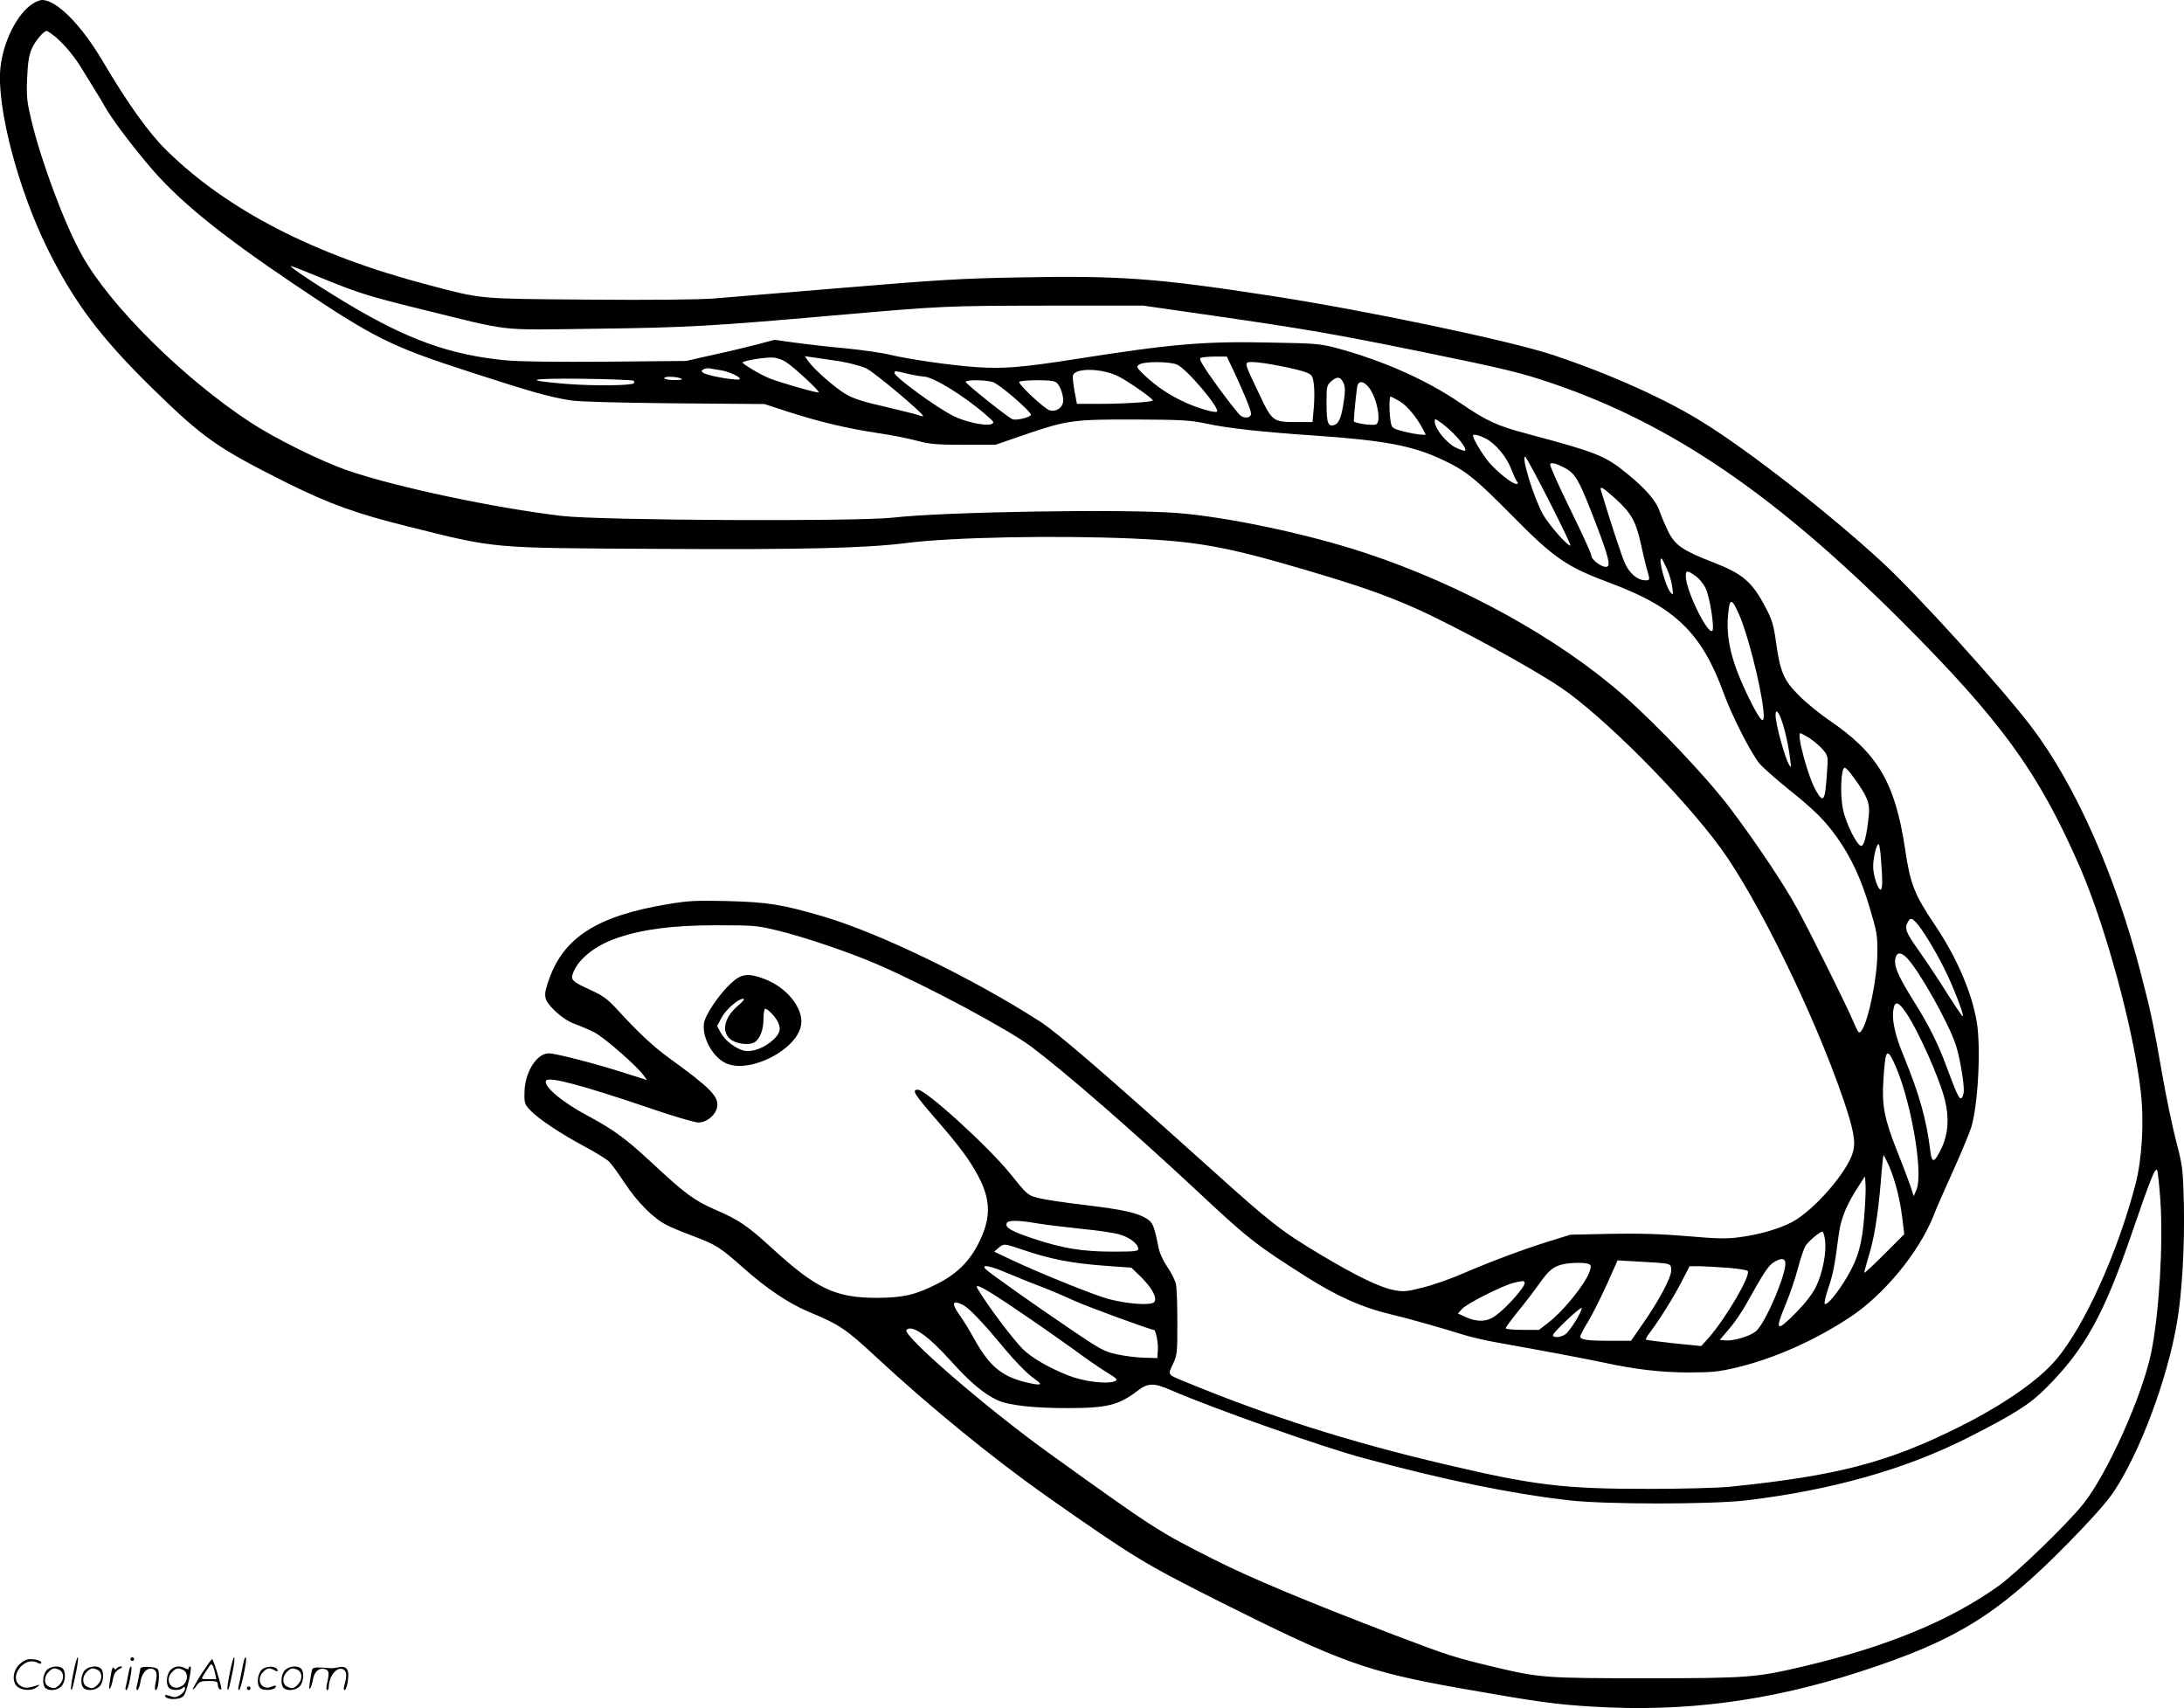 <svg version="1.0" xmlns="http://www.w3.org/2000/svg"
  viewBox="0 0 1200.574 938.895"
 preserveAspectRatio="xMidYMid meet">
<g transform="translate(-0.293,938.996) scale(0.1,-0.1)"
fill="#000000" stroke="none">
<path d="M185 9371 c-87 -54 -165 -209 -180 -356 -21 -214 97 -665 260 -994
145 -293 292 -488 576 -766 280 -274 356 -327 739 -519 231 -115 383 -170 666
-240 489 -122 442 -118 1369 -123 800 -5 1146 4 1370 32 247 32 820 43 1240
25 357 -15 521 -45 945 -170 296 -87 438 -136 610 -212 207 -91 642 -328 804
-438 233 -158 661 -587 875 -878 205 -280 516 -916 675 -1379 58 -169 71 -239
55 -295 -29 -108 -214 -321 -334 -385 -72 -38 -179 -69 -292 -84 -67 -9 -123
-8 -283 6 -141 12 -265 16 -422 13 l-223 -5 -119 -37 c-150 -47 -317 -110
-471 -176 -66 -29 -165 -64 -220 -77 -88 -23 -106 -24 -157 -15 -77 14 -207
77 -405 195 -215 129 -270 171 -593 462 -594 534 -852 757 -950 820 -368 237
-880 485 -1190 577 -226 66 -302 79 -525 85 -172 4 -218 2 -325 -16 -392 -64
-580 -183 -661 -420 -31 -88 -27 -107 34 -167 36 -34 73 -59 111 -73 31 -11
79 -32 107 -46 51 -26 234 -185 269 -235 l20 -27 -123 39 c-154 50 -379 108
-417 108 -68 0 -133 -106 -134 -217 -1 -57 1 -64 34 -98 44 -46 165 -127 300
-199 58 -31 115 -67 129 -79 13 -12 52 -65 86 -117 72 -109 159 -196 231 -233
27 -14 94 -42 149 -62 124 -47 147 -61 276 -176 126 -112 250 -195 356 -239
172 -72 204 -93 374 -251 300 -278 644 -558 939 -766 478 -335 532 -368 950
-578 662 -332 806 -384 1325 -476 420 -74 519 -88 725 -100 502 -31 967 30
1465 191 533 173 759 313 1150 711 127 130 210 223 248 280 144 217 293 614
347 928 28 161 43 422 38 656 -5 191 -7 206 -42 340 -20 77 -55 243 -77 370
-46 265 -64 351 -120 564 -137 529 -356 1024 -594 1339 -161 214 -631 733
-829 915 -287 264 -723 605 -981 765 -204 128 -516 268 -826 371 -237 79
-1035 246 -1549 325 -630 97 -832 112 -1390 101 -299 -5 -449 -14 -950 -56
-327 -27 -654 -54 -726 -60 -81 -6 -344 -9 -685 -6 -615 5 -579 1 -886 82
-621 163 -1101 410 -1435 739 -98 96 -213 257 -353 494 -117 197 -251 332
-331 332 -10 0 -32 -8 -49 -19z m122 -183 c52 -44 109 -113 152 -186 20 -33
50 -81 66 -107 17 -27 41 -66 53 -89 39 -68 131 -192 240 -322 159 -190 384
-375 804 -658 435 -293 529 -340 962 -480 339 -110 434 -137 556 -157 47 -7
259 -13 570 -16 l495 -4 135 -44 c180 -57 316 -89 485 -115 77 -11 176 -31
220 -43 68 -18 106 -22 255 -22 l175 0 165 57 c230 78 263 83 605 82 254 -1
302 -4 387 -22 119 -26 309 -47 608 -67 373 -26 529 -55 690 -131 132 -62 180
-101 385 -308 234 -237 298 -281 545 -373 354 -132 500 -276 620 -608 44 -121
151 -330 195 -382 20 -23 91 -86 158 -140 145 -116 201 -172 269 -267 77 -109
132 -227 179 -386 40 -133 43 -153 42 -250 -1 -140 -50 -375 -87 -425 -14 -19
-16 -16 -43 45 -38 91 -249 515 -313 630 -74 135 -222 355 -362 542 -128 170
-400 458 -590 625 -358 315 -889 608 -1418 783 -318 105 -752 197 -1034 220
-291 23 -1282 7 -1561 -25 -197 -23 -1615 -16 -1824 9 -370 44 -904 157 -1171
248 -146 49 -404 177 -540 266 -369 242 -771 640 -926 918 -95 169 -224 514
-279 744 -24 101 -27 129 -23 230 4 88 10 126 26 163 19 43 65 97 82 97 4 0
25 -15 47 -32z m1503 -1342 c160 -65 226 -86 485 -150 537 -132 428 -120 980
-113 504 6 649 15 1310 73 608 53 614 53 1176 54 l527 0 383 -55 c517 -75 663
-100 1154 -200 455 -93 541 -114 722 -176 648 -223 1211 -607 1904 -1298 554
-554 759 -837 987 -1361 142 -329 294 -891 333 -1230 19 -166 7 -371 -29 -510
-99 -378 -280 -778 -435 -962 -95 -113 -285 -246 -525 -367 -396 -199 -677
-273 -1267 -333 -68 -7 -264 -12 -455 -12 -460 0 -622 19 -1110 134 -532 125
-970 264 -1435 456 -95 39 -93 35 -65 95 24 49 25 63 25 228 0 97 -3 192 -8
213 -4 20 -25 62 -47 94 -25 37 -44 79 -50 114 -23 113 -30 130 -63 151 -54
33 -124 49 -337 75 -113 13 -230 31 -260 39 -58 15 -61 18 -155 135 -119 147
-462 460 -506 460 -36 0 -23 -21 106 -170 124 -143 178 -216 224 -302 73 -136
73 -238 -1 -380 -50 -96 -119 -163 -225 -216 -117 -60 -187 -75 -328 -76 -231
0 -334 49 -585 279 -128 117 -176 150 -304 205 -117 51 -168 89 -346 255 -144
134 -213 185 -351 259 -146 77 -252 167 -234 196 15 24 198 -25 566 -150 130
-45 250 -80 271 -80 46 0 95 40 103 85 11 57 -38 106 -265 270 -85 61 -176
147 -286 268 -50 54 -76 74 -140 103 -111 51 -117 57 -98 103 31 74 125 147
242 186 141 48 307 69 542 69 200 0 223 -1 330 -27 148 -35 404 -122 556 -188
275 -119 722 -359 847 -453 192 -145 547 -454 896 -779 298 -279 334 -307 621
-489 172 -108 304 -166 460 -203 78 -18 257 -68 395 -111 44 -14 127 -33 185
-43 258 -46 502 -92 585 -110 175 -38 317 -55 470 -55 128 0 166 4 260 26 206
49 427 146 622 274 188 122 382 356 463 557 15 40 64 151 108 248 44 97 89
206 101 242 37 122 54 431 31 576 -27 164 -110 357 -229 534 -115 171 -137
226 -166 422 -54 362 -150 525 -417 706 -51 35 -125 95 -164 134 -85 84 -105
130 -128 294 -13 94 -22 125 -56 189 -74 143 -126 188 -292 252 -161 62 -207
93 -243 165 -16 33 -38 83 -48 112 -20 61 -80 129 -184 213 -118 96 -168 115
-543 215 -166 44 -224 70 -370 170 -188 128 -425 233 -680 302 -87 23 -117 26
-360 30 -372 8 -542 -7 -1083 -92 -286 -45 -393 -53 -537 -43 -143 10 -369 43
-475 68 -44 11 -152 26 -240 35 -88 8 -213 22 -278 31 l-117 16 -98 -26 c-53
-14 -162 -40 -242 -57 l-145 -33 -432 -4 c-271 -2 -478 0 -554 7 -314 29 -553
116 -899 326 -175 106 -312 199 -285 192 11 -3 103 -39 205 -81z m2512 -445
c45 -28 192 -165 181 -168 -10 -4 -204 52 -267 76 -49 19 -157 83 -151 89 12
12 141 31 175 26 19 -3 47 -13 62 -23z m298 3 c52 -9 118 -26 145 -39 46 -22
320 -253 312 -262 -3 -2 -15 1 -28 6 -14 5 -96 25 -184 46 -116 26 -174 45
-212 68 -61 36 -172 134 -204 178 l-22 31 49 -7 c27 -4 92 -13 144 -21z m2173
-71 c53 -115 87 -198 87 -217 0 -22 -31 -28 -56 -12 -12 9 -70 82 -128 162
-78 108 -103 150 -94 156 7 4 43 8 79 8 l66 0 46 -97z m-320 53 c53 -22 242
-246 219 -259 -12 -8 -107 20 -176 52 -84 38 -158 88 -220 147 -46 44 -48 48
-31 60 25 18 165 18 208 0z m563 -7 c59 -11 124 -27 145 -35 34 -14 38 -19 44
-65 4 -28 4 -86 0 -129 l-7 -80 -83 0 c-135 0 -138 2 -210 154 -86 180 -86
176 -36 176 22 0 88 -9 147 -21z m-3072 -24 c45 -7 106 -35 106 -48 0 -13
-172 15 -200 33 -13 9 -13 11 0 20 8 5 24 7 35 5 11 -2 37 -7 59 -10z m2187
-34 c56 -28 188 -121 189 -132 0 -9 -163 -19 -300 -19 l-117 0 -13 68 c-7 37
-11 76 -9 87 9 44 159 42 250 -4z m-1156 14 c33 -8 72 -14 86 -15 51 0 228
-110 346 -214 43 -38 44 -40 23 -48 -30 -11 -146 14 -207 46 -96 48 -323 215
-323 236 0 13 3 12 75 -5z m-1250 -25 c15 -6 6 -9 -32 -9 -28 -1 -55 4 -58 9
-8 12 61 12 90 0z m3645 -29 c8 -20 8 -46 0 -97 -13 -88 -27 -122 -52 -130
-35 -11 -43 11 -43 117 0 98 1 101 28 125 32 27 51 23 67 -15z m-3904 16 c4
-4 4 -10 1 -14 -14 -13 -230 -15 -374 -3 -243 20 -206 31 94 28 149 -2 275 -7
279 -11z m1974 -7 c34 -9 210 -161 210 -180 0 -13 -77 -32 -100 -25 -22 7
-253 191 -258 205 -5 13 103 13 148 0z m353 -5 c22 -22 40 -82 33 -110 -8 -30
-40 -49 -72 -41 -29 8 -176 145 -168 157 3 5 47 9 99 9 70 0 97 -4 108 -15z
m1710 -19 c46 -50 77 -196 44 -209 -21 -8 -122 7 -122 18 1 40 16 186 21 199
9 23 32 20 57 -8z m173 -81 c41 -24 95 -89 128 -152 l17 -33 -28 1 c-16 1 -57
8 -93 17 -59 15 -66 20 -71 47 -9 41 -11 145 -2 145 3 0 25 -11 49 -25z m296
-177 c44 -44 73 -86 65 -95 -4 -3 -28 5 -54 18 -51 26 -113 104 -113 141 0 18
1 18 32 -4 18 -12 49 -39 70 -60z m177 -28 c54 -27 117 -102 141 -168 12 -31
26 -62 32 -69 8 -10 6 -13 -5 -13 -21 0 -105 67 -151 121 -32 38 -86 127 -86
144 0 11 32 4 69 -15z m349 -342 c67 -132 120 -243 118 -246 -11 -10 -122 116
-153 174 -51 95 -118 314 -96 314 4 0 63 -109 131 -242z m85 181 c56 -29 78
-64 146 -238 83 -211 107 -289 93 -303 -18 -18 -92 31 -92 61 0 9 -52 123
-116 253 -64 130 -113 241 -110 247 7 10 33 4 79 -20z m280 -170 c86 -78 112
-124 138 -240 11 -52 27 -116 34 -143 19 -64 19 -66 -7 -66 -43 0 -88 38 -113
95 -19 43 -76 216 -131 398 -9 29 9 19 79 -44z m283 -385 c14 -31 27 -77 30
-103 5 -43 5 -45 -11 -26 -27 34 -68 185 -49 185 3 0 16 -25 30 -56z m156 -39
c20 -13 46 -44 57 -69 23 -46 50 -220 37 -233 -25 -25 -146 223 -146 299 0 34
6 35 52 3z m241 -213 c46 -103 118 -384 133 -521 10 -91 -9 -78 -73 50 -104
209 -137 346 -118 493 8 69 20 64 58 -22z m231 -574 c19 -50 42 -152 50 -223
6 -48 6 -49 -9 -24 -18 33 -60 178 -69 242 -9 59 7 62 28 5z m157 -106 c24
-16 57 -44 73 -63 28 -33 29 -35 22 -129 -10 -154 -19 -168 -60 -97 -43 73
-109 317 -86 317 3 0 26 -13 51 -28z m245 -220 c73 -101 87 -137 80 -206 -11
-105 -26 -166 -41 -166 -23 0 -85 123 -101 202 -17 82 -11 228 10 228 6 0 30
-26 52 -58z m147 -444 c9 -115 9 -168 -2 -168 -15 0 -41 79 -41 127 0 48 18
123 30 123 4 0 10 -37 13 -82z m194 -350 c33 -36 98 -141 151 -246 51 -99 119
-278 103 -267 -5 3 -44 61 -87 129 -42 67 -110 170 -150 226 -74 105 -83 125
-64 161 14 25 22 24 47 -3z m-50 -195 c69 -74 227 -355 267 -476 22 -65 48
-220 44 -259 -2 -17 -8 -33 -14 -35 -12 -4 -27 29 -80 172 -46 126 -99 232
-181 362 -94 151 -114 202 -97 247 9 24 32 19 61 -11z m-8 -297 c68 -99 188
-367 216 -485 24 -98 17 -188 -21 -266 -37 -76 -51 -80 -59 -18 -21 176 -61
318 -146 525 -52 124 -70 214 -55 272 8 34 29 25 65 -28z m-71 -263 c93 -186
171 -614 130 -713 l-15 -35 -18 55 c-10 30 -44 120 -76 200 -66 165 -82 246
-73 378 10 164 18 182 52 115z m-22 -579 c34 -78 61 -183 74 -288 l11 -90
-107 -107 c-60 -60 -110 -107 -112 -105 -2 2 8 39 21 83 32 100 53 230 69 416
6 81 13 147 15 147 2 0 15 -25 29 -56z m1493 -195 c16 -241 -7 -617 -50 -831
-47 -235 -242 -671 -375 -836 -89 -111 -364 -377 -464 -449 -265 -190 -612
-334 -1070 -442 -262 -62 -306 -66 -865 -66 -567 0 -589 2 -855 66 -204 49
-238 60 -530 171 -478 183 -790 313 -990 414 -313 158 -326 166 -910 586 -345
248 -811 651 -784 678 30 30 117 -30 244 -171 106 -118 182 -181 255 -215 63
-29 197 -44 388 -44 214 0 280 16 383 95 57 44 90 45 185 3 252 -108 829 -311
1058 -373 457 -123 804 -194 1129 -232 206 -23 778 -23 977 0 464 56 866 169
1205 339 265 134 349 187 440 278 214 214 319 404 475 860 98 286 126 356 136
338 4 -8 12 -84 18 -169z m-1628 -84 c-12 -154 -34 -232 -95 -335 -51 -86
-110 -158 -122 -147 -4 4 4 42 19 85 26 76 35 121 58 297 12 91 44 167 116
276 l28 43 3 -44 c2 -25 -1 -103 -7 -175z m-4544 -40 c49 -8 158 -21 244 -30
85 -8 179 -22 208 -31 55 -16 101 -52 101 -79 0 -13 -20 -15 -139 -15 -168 0
-276 18 -436 71 -123 41 -158 61 -148 85 7 18 59 18 170 -1z m4328 -89 c10
-66 -12 -181 -48 -256 -21 -43 -58 -91 -108 -142 -112 -114 -122 -107 -59 45
22 52 52 140 66 194 14 54 33 109 41 123 15 25 79 80 94 80 4 0 11 -20 14 -44z
m-4424 -51 c165 -57 285 -80 484 -94 l127 -9 50 -48 c64 -63 94 -119 76 -141
-16 -20 -140 -12 -249 16 -76 20 -363 135 -534 215 l-97 46 23 20 c31 25 31
25 120 -5z m4205 -69 c17 -45 -108 -343 -162 -385 -34 -27 -123 -53 -165 -49
l-32 3 51 60 c28 32 70 93 93 135 99 177 122 212 152 231 38 23 56 24 63 5z
m-653 -12 c23 -5 27 -11 27 -37 0 -40 -69 -169 -156 -293 l-65 -94 -117 0
c-125 0 -162 6 -162 24 0 6 20 44 45 85 24 40 70 132 102 203 l58 130 120 -7
c66 -3 132 -8 148 -11z m-424 -3 c11 -7 11 -15 2 -41 -23 -67 -144 -217 -225
-279 l-53 -41 -91 0 c-51 0 -92 4 -92 9 0 5 31 47 68 93 38 46 90 114 116 151
52 74 78 95 129 107 45 11 129 11 146 1z m-3196 -50 c51 -21 130 -54 177 -71
47 -18 133 -54 191 -81 76 -34 417 -159 435 -159 10 0 24 -68 22 -106 l-3 -49
-75 2 c-41 1 -108 10 -149 19 -66 14 -92 28 -245 132 -217 147 -462 320 -477
338 -21 26 28 16 124 -25z m3960 30 c54 -4 102 -12 107 -17 21 -21 -122 -264
-217 -371 l-38 -42 -150 15 c-82 9 -152 18 -154 20 -3 2 6 19 20 37 55 73 131
195 174 278 l46 89 57 0 c31 -1 101 -5 155 -9z m-1119 -80 c10 -16 -93 -134
-158 -182 -47 -35 -101 -38 -165 -9 l-44 20 24 26 c28 30 225 129 284 143 54
12 53 12 59 2z m-2781 -158 c111 -75 245 -169 299 -208 53 -40 131 -94 173
-121 72 -44 76 -48 54 -57 -44 -17 -173 0 -255 33 -108 43 -202 98 -249 145
-56 56 -198 245 -249 333 -21 35 45 -1 227 -125z m-305 33 c35 -19 106 -93
227 -239 54 -65 123 -136 153 -157 46 -34 51 -40 31 -40 -13 0 -48 7 -76 14
-128 34 -193 90 -275 237 -25 46 -62 106 -82 133 -45 64 -37 83 22 52z m3367
-86 c-20 -33 -46 -67 -58 -75 -25 -17 -67 -20 -67 -4 0 15 154 160 158 149 2
-5 -13 -37 -33 -70z M4020 3984 c-65 -61 -139 -170 -147 -217 -13 -80 50 -192
124 -223 133 -56 392 79 410 215 12 91 -80 204 -202 250 -91 34 -127 29 -185
-25z m42 -120 c-75 -63 -95 -139 -48 -183 29 -28 102 -39 135 -21 30 16 51 69
51 129 0 27 4 52 8 55 10 6 54 -38 71 -71 19 -38 12 -64 -26 -99 -48 -44 -112
-68 -156 -60 -47 9 -108 55 -132 99 l-20 37 24 45 c24 46 92 105 120 105 10 0
-2 -15 -27 -36z M406 194 c-10 -47 -15 -88 -12 -91 5 -6 9 7 30 110 7 37 10
67 6 67 -4 0 -15 -39 -24 -86z M720 270 c0 -5 5 -10 10 -10 6 0 10 5 10 10 0
6 -4 10 -10 10 -5 0 -10 -4 -10 -10z M1266 194 c-10 -47 -15 -88 -12 -91 5 -6
9 7 30 110 7 37 10 67 6 67 -4 0 -15 -39 -24 -86z M1346 269 c-3 -8 -10 -41
-16 -74 -6 -33 -14 -68 -16 -77 -3 -10 -1 -18 3 -18 10 0 46 171 38 178 -2 3
-7 -1 -9 -9z M109 241 c-38 -38 -41 -101 -7 -125 29 -20 79 -20 104 0 18 14
18 15 1 10 -53 -17 -69 -17 -92 -2 -69 45 21 166 94 126 12 -6 21 -7 21 -1 0
12 -25 21 -62 21 -19 0 -39 -10 -59 -29z M1110 189 c-28 -45 -49 -83 -47 -85
2 -3 12 7 21 21 14 21 24 25 66 25 43 0 50 -3 50 -19 0 -11 5 -23 10 -26 6 -3
10 -3 10 1 0 20 -44 164 -51 164 -4 0 -30 -37 -59 -81z m75 4 l7 -33 -42 0
c-42 0 -42 0 -28 23 8 12 21 32 29 44 15 25 22 18 34 -34z M260 210 c-22 -22
-27 -79 -8 -98 19 -19 66 -14 88 8 22 22 27 79 8 98 -19 19 -66 14 -88 -8z
m71 0 c25 -14 25 -54 -1 -80 -23 -23 -33 -24 -61 -10 -25 14 -25 54 1 80 23
23 33 24 61 10z M470 210 c-22 -22 -27 -79 -8 -98 19 -19 66 -14 88 8 22 22
27 79 8 98 -19 19 -66 14 -88 -8z m71 0 c25 -14 25 -54 -1 -80 -23 -23 -33
-24 -61 -10 -25 14 -25 54 1 80 23 23 33 24 61 10z M616 204 c-3 -16 -8 -47
-11 -69 -8 -51 10 -26 19 27 5 27 15 42 34 53 18 10 22 14 10 15 -9 0 -20 -5
-24 -11 -5 -8 -9 -8 -14 1 -5 8 -10 3 -14 -16z M717 223 c-2 -4 -7 -26 -11
-48 -4 -22 -9 -48 -12 -57 -3 -10 -1 -18 4 -18 4 0 14 28 20 62 11 58 10 81
-1 61z M775 220 c-1 -3 -5 -23 -9 -45 -4 -22 -9 -48 -12 -57 -3 -10 -1 -18 4
-18 5 0 13 20 17 45 7 53 44 87 74 68 17 -11 19 -28 8 -80 -4 -18 -3 -33 2
-33 16 0 24 99 11 115 -12 14 -87 18 -95 5z M940 210 c-22 -22 -27 -79 -8 -98
15 -15 61 -15 76 0 9 9 12 8 12 -5 0 -9 -12 -24 -26 -34 -21 -13 -32 -15 -55
-6 -16 6 -29 8 -29 3 0 -24 81 -27 102 -2 18 19 50 162 37 162 -5 0 -9 -5 -9
-10 0 -7 -6 -7 -19 0 -30 16 -59 12 -81 -10z m71 0 c29 -16 25 -65 -6 -86 -56
-37 -103 28 -55 76 23 23 33 24 61 10z M1441 211 c-23 -23 -28 -80 -9 -99 19
-19 88 -13 88 9 0 5 -11 4 -24 -2 -54 -25 -89 38 -46 81 23 23 33 24 62 9 16
-9 19 -8 16 3 -8 22 -64 22 -87 -1z M1570 210 c-22 -22 -27 -79 -8 -98 19 -19
66 -14 88 8 22 22 27 79 8 98 -19 19 -66 14 -88 -8z m71 0 c25 -14 25 -54 -1
-80 -23 -23 -33 -24 -61 -10 -25 14 -25 54 1 80 23 23 33 24 61 10z M1716 201
c-3 -14 -8 -44 -11 -66 -8 -51 10 -26 19 27 8 41 35 63 66 53 22 -7 24 -21 11
-77 -5 -22 -5 -38 0 -38 5 0 9 6 9 13 0 68 51 125 85 97 15 -13 15 -35 -1 -92
-3 -10 -1 -18 4 -18 6 0 13 23 17 50 9 63 -5 84 -49 76 -17 -4 -35 -6 -41 -6
-101 8 -104 7 -109 -19z M1360 110 c0 -5 5 -10 10 -10 6 0 10 5 10 10 0 6 -4
10 -10 10 -5 0 -10 -4 -10 -10z"/>
</g>
</svg>
